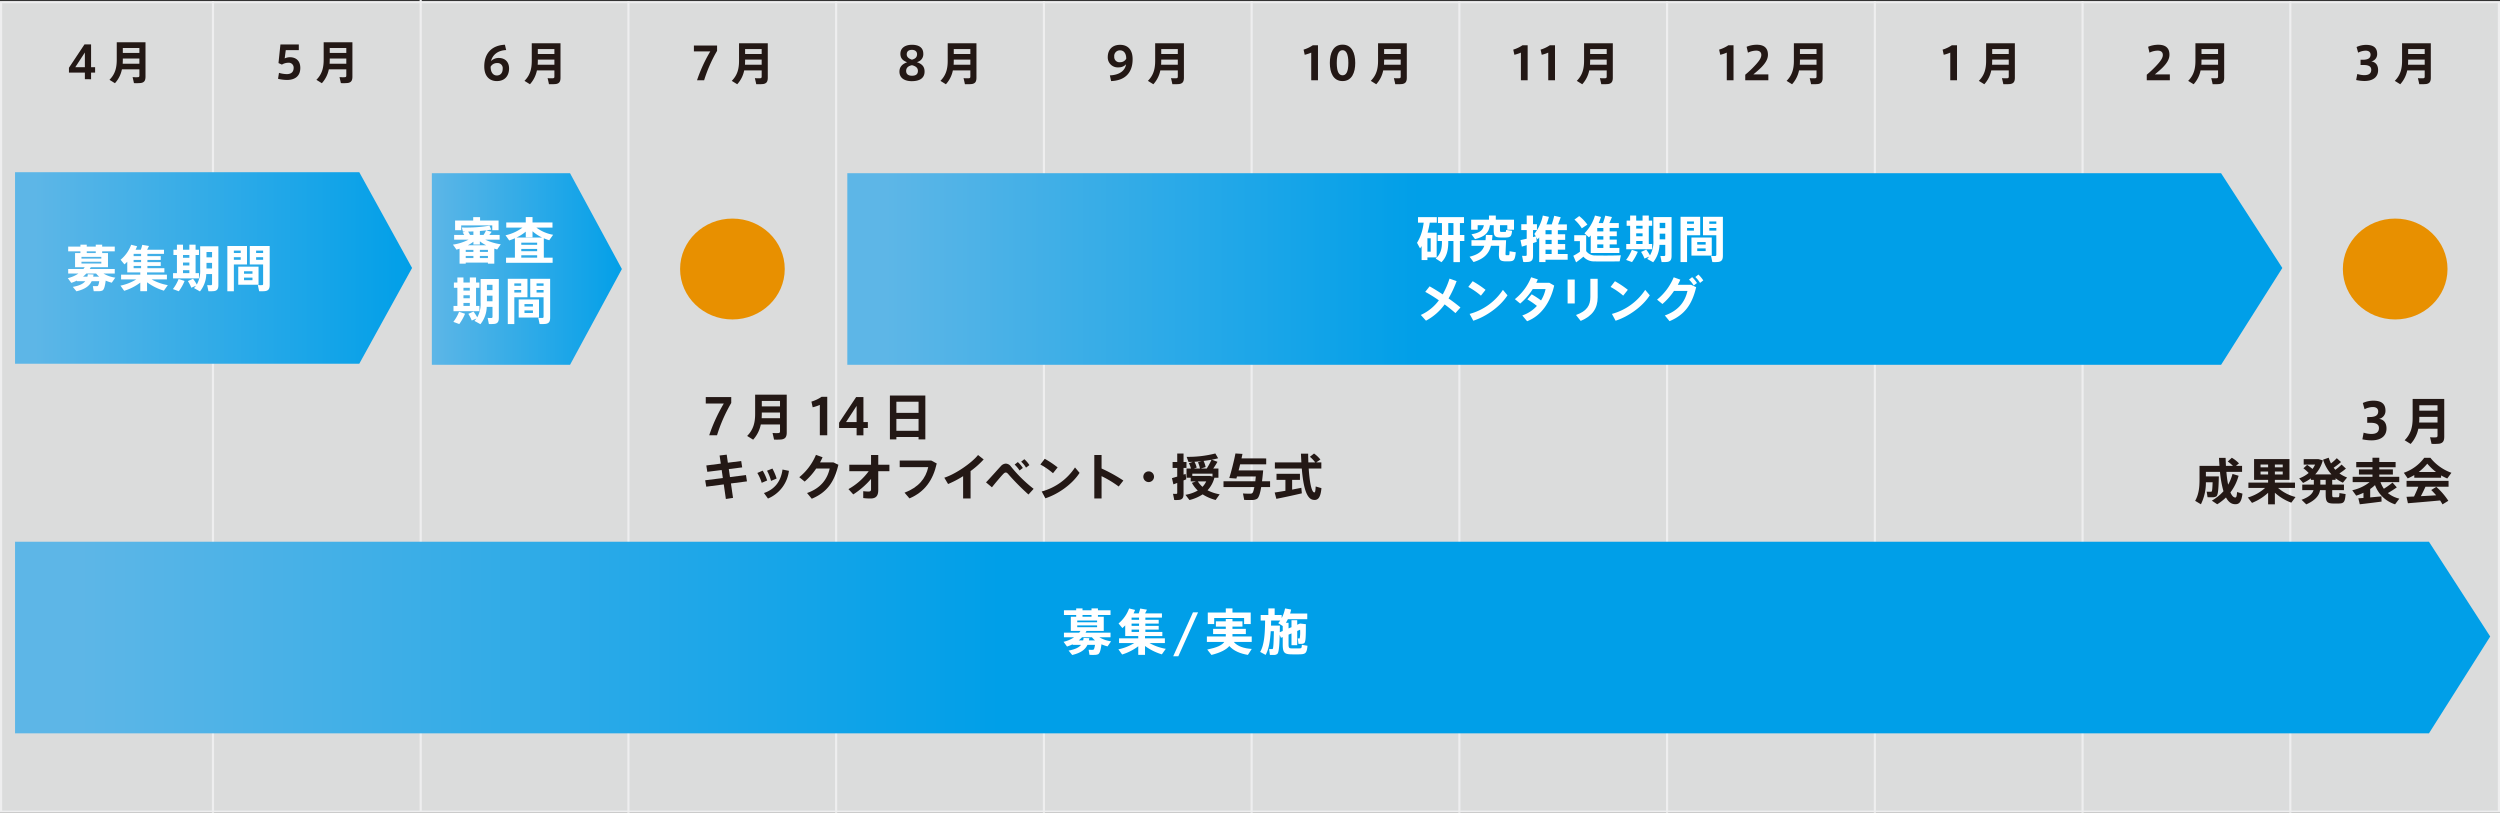 <svg xmlns="http://www.w3.org/2000/svg" xmlns:xlink="http://www.w3.org/1999/xlink" width="1146.067" height="372.589" viewBox="0 0 1146.067 372.589"><rect x="0" y="0" width="1146.067" height="372.589" fill="#333333" stroke="none"/><defs><style>.a,.c{fill:none;}.b{fill:#dbdcdc;}.c{stroke:#eeeeef;stroke-width:0.981px;}.d{fill:#231815;}.e{clip-path:url(#a);}.f{fill:url(#b);}.g{clip-path:url(#c);}.h{fill:url(#d);}.i{clip-path:url(#e);}.j{fill:url(#f);}.k{clip-path:url(#g);}.l{fill:url(#h);}.m{fill:#fff;}.n{fill:#e89000;}</style><clipPath id="a"><polygon class="a" points="6.892 78.938 6.892 166.758 164.696 166.758 188.9 122.845 164.696 78.938 6.892 78.938"/></clipPath><linearGradient id="b" x1="1747.667" y1="-2174.402" x2="1750.926" y2="-2174.402" gradientTransform="matrix(59.141, 0, 0, -59.141, -103361.826, -128473.59)" gradientUnits="userSpaceOnUse"><stop offset="0" stop-color="#5db6e7"/><stop offset="0.099" stop-color="#5db6e7"/><stop offset="1" stop-color="#009fe8"/></linearGradient><clipPath id="c"><polygon class="a" points="388.429 79.414 388.429 167.234 1018.211 167.234 1046.284 122.845 1018.211 79.414 388.429 79.414"/></clipPath><linearGradient id="d" x1="1759.59" y1="-2163.174" x2="1762.85" y2="-2163.174" gradientTransform="matrix(83.206, 0, 0, -83.206, -146029.069, -179864.717)" xlink:href="#b"/><clipPath id="e"><polygon class="a" points="6.892 248.357 6.892 336.177 1113.504 336.177 1141.577 291.788 1113.504 248.357 6.892 248.357"/></clipPath><linearGradient id="f" x1="1754.919" y1="-2165.204" x2="1760.541" y2="-2165.204" gradientTransform="matrix(83.206, 0, 0, -83.206, -146029.069, -179864.717)" xlink:href="#b"/><clipPath id="g"><polygon class="a" points="197.967 79.414 197.967 167.234 261.325 167.234 285.092 123.324 261.325 79.414 197.967 79.414"/></clipPath><linearGradient id="h" x1="1723.794" y1="-2210.629" x2="1727.054" y2="-2210.629" gradientTransform="matrix(30.602, 0, 0, -30.602, -52563.879, -67526.8)" xlink:href="#b"/></defs><title>アセット 9</title><rect class="b" x="0.491" y="0.965" width="1145.085" height="371.131"/><rect class="c" x="0.491" y="0.965" width="1145.085" height="371.131"/><line class="c" x1="97.626" y1="0.477" x2="97.626" y2="372.589"/><line class="c" x1="192.857" x2="192.857" y2="372.112"/><line class="c" x1="288.089" y1="0.477" x2="288.089" y2="372.589"/><line class="c" x1="383.32" y1="0.477" x2="383.32" y2="372.589"/><line class="c" x1="478.551" y1="0.477" x2="478.551" y2="372.589"/><line class="c" x1="573.783" y1="0.477" x2="573.783" y2="372.589"/><line class="c" x1="669.014" y1="0.477" x2="669.014" y2="372.589"/><line class="c" x1="764.245" y1="0.477" x2="764.245" y2="372.589"/><line class="c" x1="859.477" y1="0.477" x2="859.477" y2="372.589"/><line class="c" x1="954.708" y1="0.477" x2="954.708" y2="372.589"/><line class="c" x1="1049.939" y1="0.477" x2="1049.939" y2="372.589"/><path class="d" d="M132.895,26.236c2.677,0,4.773,1.516,4.773,4.898,0,3.963-2.656,5.52-6.184,5.52a19.145,19.145,0,0,1-4.026-.519l.436-2.739a13.145,13.145,0,0,0,3.569.581c1.536,0,3.154-.603,3.154-2.885a2.237,2.237,0,0,0-2.531-2.324,5.533,5.533,0,0,0-2.843.851l-1.577-.705.892-8.529h8.426v2.594h-5.977l-.498,3.798A5.669,5.669,0,0,1,132.895,26.236Z"/><path class="d" d="M150.745,31.798a13.399,13.399,0,0,1-3.196,6.35l-2.511-1.557c2.698-2.677,3.341-5.748,3.341-9.214V19.368h13.177V35.139c0,1.722-.519,2.656-2.116,2.905a21.999,21.999,0,0,1-3.175.062c-.208-.976-.415-1.868-.623-2.761a17.438,17.438,0,0,0,2.49.042c.457-.042.623-.27.623-.727V31.798Zm8.01-2.595V26.838h-7.595v.539c0,.603-.021,1.225-.062,1.826Zm0-4.938V22.003h-7.595v2.262Z"/><path class="d" d="M41.753,30.802h1.847V33.271H41.753v3.051H38.911V33.271H31.606V31.072l7.118-10.708H41.753Zm-2.843,0V24.057l-4.399,6.745Z"/><path class="d" d="M55.889,31.798a13.399,13.399,0,0,1-3.196,6.35l-2.511-1.557c2.698-2.677,3.341-5.748,3.341-9.214V19.368H66.701V35.139c0,1.722-.519,2.656-2.116,2.905a21.999,21.999,0,0,1-3.175.062c-.208-.976-.415-1.868-.623-2.761a17.438,17.438,0,0,0,2.49.042c.457-.042.623-.27.623-.727V31.798Zm8.01-2.595V26.838H56.304v.539c0,.603-.021,1.225-.062,1.826Zm0-4.938V22.003H56.304v2.262Z"/><path class="d" d="M228.539,26.568c3.383,0,4.835,2.199,4.835,4.835,0,2.822-1.494,5.769-5.645,5.769-3.092,0-5.728-1.992-5.728-6.702,0-6.143,3.549-9.691,9.463-9.961l.581,2.448c-3.922.146-6.246,2.262-6.952,5.043a4.981,4.981,0,0,1,3.424-1.432Zm-.768,8.031c1.722,0,2.677-1.267,2.677-3.072a2.332,2.332,0,0,0-2.573-2.614,3.259,3.259,0,0,0-2.947,1.66C224.886,32.939,225.924,34.599,227.771,34.599Z"/><path class="d" d="M246.14,32.275a13.394,13.394,0,0,1-3.196,6.35l-2.511-1.557c2.697-2.677,3.341-5.748,3.341-9.214V19.844h13.178V35.616c0,1.722-.519,2.656-2.117,2.905a21.992,21.992,0,0,1-3.175.062c-.208-.976-.415-1.868-.623-2.761a17.437,17.437,0,0,0,2.49.042c.457-.042.623-.27.623-.727V32.275Zm8.01-2.595V27.315h-7.595V27.854c0,.603-.021,1.225-.062,1.826Zm0-4.938V22.48h-7.595v2.262Z"/><path class="d" d="M318.101,23.558V20.861h10.625V23.31A63.98,63.98,0,0,0,322.791,36.798h-3.258a68.217,68.217,0,0,1,6.081-13.24Z"/><path class="d" d="M341.16,32.275a13.398,13.398,0,0,1-3.196,6.35l-2.511-1.557c2.698-2.677,3.341-5.748,3.341-9.214V19.844h13.177V35.616c0,1.722-.519,2.656-2.116,2.905a21.999,21.999,0,0,1-3.175.062c-.208-.976-.415-1.868-.623-2.761a17.438,17.438,0,0,0,2.49.042c.457-.042.623-.27.623-.727V32.275Zm8.01-2.595V27.315h-7.595V27.854c0,.603-.021,1.225-.062,1.826Zm0-4.938V22.48h-7.595v2.262Z"/><path class="d" d="M423.267,24.659a3.673,3.673,0,0,1-2.988,3.818c2.137.768,3.569,1.826,3.569,4.337,0,3.569-3.113,4.399-5.894,4.399-2.283,0-5.624-.788-5.624-4.399,0-2.241,1.411-3.507,3.527-4.275-1.909-.726-3.092-1.722-3.092-3.9,0-2.822,2.449-4.109,5.271-4.109,2.843,0,5.229,1.017,5.229,4.109ZM420.797,32.482c0-1.411-1.038-2.179-2.739-2.594-1.785.373-2.656,1.266-2.656,2.635,0,1.682,1.307,2.2,2.656,2.2,1.349,0,2.739-.395,2.739-2.221Zm-.395-7.678c0-1.142-.872-1.951-2.366-1.951-1.411,0-2.366.644-2.366,2.096,0,1.225,1.038,1.992,2.387,2.407,1.349-.353,2.345-.976,2.345-2.531Z"/><path class="d" d="M436.821,32.275a13.399,13.399,0,0,1-3.196,6.35l-2.511-1.557c2.698-2.677,3.341-5.748,3.341-9.214V19.844h13.177V35.616c0,1.722-.519,2.656-2.116,2.905a21.999,21.999,0,0,1-3.175.062c-.208-.976-.415-1.868-.623-2.761a17.438,17.438,0,0,0,2.49.042c.457-.042.623-.27.623-.727V32.275Zm8.01-2.595V27.315h-7.595V27.854c0,.603-.021,1.225-.062,1.826Zm0-4.938V22.48h-7.595v2.262Z"/><path class="d" d="M512.79,30.884a4.567,4.567,0,0,1-4.96-4.794c0-2.532,1.391-5.541,5.686-5.541,3.071,0,5.707,1.806,5.707,6.6,0,6.454-3.735,9.795-9.857,10.022l-.581-2.614c4.337-.187,6.931-2.055,7.429-5.084a4.487,4.487,0,0,1-3.403,1.411Zm.664-7.803a2.58,2.58,0,0,0-2.656,2.885,2.383,2.383,0,0,0,2.677,2.552,3.126,3.126,0,0,0,2.822-1.598c.021-2.075-.851-3.839-2.822-3.839Z"/><path class="d" d="M531.926,32.275a13.394,13.394,0,0,1-3.196,6.35l-2.511-1.557c2.697-2.677,3.341-5.748,3.341-9.214V19.844h13.178V35.616c0,1.722-.519,2.656-2.117,2.905a21.992,21.992,0,0,1-3.175.062c-.208-.976-.415-1.868-.623-2.761a17.437,17.437,0,0,0,2.49.042c.457-.042.623-.27.623-.727V32.275Zm8.01-2.595V27.315h-7.595V27.854c0,.603-.021,1.225-.062,1.826Zm0-4.938V22.48h-7.595v2.262Z"/><path class="d" d="M598.115,25.115l-.519-2.365a15.434,15.434,0,0,0,4.254-2.014h2.345v16.062H601.103V24.119A16.643,16.643,0,0,1,598.115,25.115Z"/><path class="d" d="M621.277,28.871c0,4.4-1.557,8.301-5.811,8.301-4.275,0-5.832-3.9-5.832-8.321,0-4.503,1.556-8.384,5.832-8.384,4.254,0,5.811,3.881,5.811,8.384Zm-8.467,0c0,4.379,1.162,5.645,2.656,5.645,1.473,0,2.656-1.266,2.656-5.665,0-4.482-1.183-5.831-2.656-5.831-1.494,0-2.656,1.349-2.656,5.831Z"/><path class="d" d="M634.104,32.275a13.394,13.394,0,0,1-3.196,6.35l-2.511-1.557c2.697-2.677,3.341-5.748,3.341-9.214V19.844h13.178V35.616c0,1.722-.519,2.656-2.117,2.905a21.992,21.992,0,0,1-3.175.062c-.208-.976-.415-1.868-.623-2.761a17.437,17.437,0,0,0,2.49.042c.457-.042.623-.27.623-.727V32.275Zm8.01-2.595V27.315h-7.595V27.854c0,.603-.021,1.225-.062,1.826Zm0-4.938V22.48h-7.595v2.262Z"/><path class="d" d="M694.236,25.115l-.519-2.365a15.434,15.434,0,0,0,4.254-2.014h2.345v16.062h-3.092V24.119A16.643,16.643,0,0,1,694.236,25.115Z"/><path class="d" d="M706.772,25.115l-.519-2.365a15.434,15.434,0,0,0,4.254-2.014h2.345v16.062h-3.092V24.119A16.643,16.643,0,0,1,706.772,25.115Z"/><path class="d" d="M728.544,32.275a13.399,13.399,0,0,1-3.196,6.35l-2.511-1.557c2.698-2.677,3.341-5.748,3.341-9.214V19.844h13.177V35.616c0,1.722-.519,2.656-2.116,2.905a21.998,21.998,0,0,1-3.175.062c-.208-.976-.415-1.868-.623-2.761a17.438,17.438,0,0,0,2.49.042c.457-.042.623-.27.623-.727V32.275Zm8.01-2.595V27.315h-7.595V27.854c0,.603-.021,1.225-.062,1.826Zm0-4.938V22.48h-7.595v2.262Z"/><path class="d" d="M788.613,25.115l-.519-2.365a15.434,15.434,0,0,0,4.254-2.014h2.345v16.062h-3.092V24.119A16.643,16.643,0,0,1,788.613,25.115Z"/><path class="d" d="M807.437,25.198c0-1.39-.955-1.992-2.324-1.992a8.839,8.839,0,0,0-3.797.935l-.623-2.698a12.322,12.322,0,0,1,4.628-.934c2.573,0,5.146.851,5.146,4.565,0,2.116-1.204,3.942-3.134,5.894-1.224,1.224-2.511,2.262-3.569,3.154h6.89v2.677h-10.583V34.246a45.599,45.599,0,0,0,4.15-3.881c1.909-2.033,3.216-3.652,3.216-5.146Z"/><path class="d" d="M824.727,32.275a13.399,13.399,0,0,1-3.196,6.35L819.02,37.068c2.698-2.677,3.341-5.748,3.341-9.214V19.844h13.177V35.616c0,1.722-.519,2.656-2.116,2.905a21.999,21.999,0,0,1-3.175.062c-.208-.976-.415-1.868-.623-2.761a17.438,17.438,0,0,0,2.49.042c.457-.042.623-.27.623-.727V32.275Zm8.01-2.595V27.315h-7.595V27.854c0,.603-.021,1.225-.062,1.826Zm0-4.938V22.48h-7.595v2.262Z"/><path class="d" d="M891.062,25.115l-.519-2.365a15.434,15.434,0,0,0,4.254-2.014h2.345v16.062h-3.092V24.119A16.643,16.643,0,0,1,891.062,25.115Z"/><path class="d" d="M912.855,32.275a13.399,13.399,0,0,1-3.196,6.35l-2.511-1.557c2.698-2.677,3.341-5.748,3.341-9.214V19.844h13.177V35.616c0,1.722-.519,2.656-2.116,2.905a21.999,21.999,0,0,1-3.175.062c-.208-.976-.415-1.868-.623-2.761a17.438,17.438,0,0,0,2.49.042c.457-.042.623-.27.623-.727V32.275Zm8.01-2.595V27.315H913.27V27.854c0,.603-.021,1.225-.062,1.826Zm0-4.938V22.48H913.27v2.262Z"/><path class="d" d="M991.499,25.198c0-1.39-.955-1.992-2.324-1.992a8.839,8.839,0,0,0-3.797.935l-.623-2.698a12.322,12.322,0,0,1,4.628-.934c2.573,0,5.146.851,5.146,4.565,0,2.116-1.204,3.942-3.134,5.894-1.224,1.224-2.511,2.262-3.569,3.154h6.89v2.677h-10.583V34.246a45.598,45.598,0,0,0,4.15-3.881c1.909-2.033,3.216-3.652,3.216-5.146Z"/><path class="d" d="M1008.81,32.275a13.394,13.394,0,0,1-3.196,6.35l-2.511-1.557c2.697-2.677,3.341-5.748,3.341-9.214V19.844h13.178V35.616c0,1.722-.519,2.656-2.117,2.905a21.992,21.992,0,0,1-3.175.062c-.208-.976-.415-1.868-.623-2.761a17.437,17.437,0,0,0,2.49.042c.457-.042.623-.27.623-.727V32.275Zm8.01-2.595V27.315h-7.595V27.854c0,.603-.021,1.225-.062,1.826Zm0-4.938V22.48h-7.595v2.262Z"/><path class="d" d="M1090.191,32.191c0,2.802-1.909,4.939-6.35,4.939a19.893,19.893,0,0,1-3.714-.436l.519-2.781a11.516,11.516,0,0,0,3.134.54c1.784,0,3.258-.498,3.258-2.49,0-1.411-1.1-2.158-3.3-2.158h-1.598V27.398h.976c2.594,0,3.61-.83,3.61-2.346,0-1.224-.913-1.826-2.22-1.826a7.781,7.781,0,0,0-3.465.914l-.727-2.595a10.544,10.544,0,0,1,4.337-.976c3.092,0,5.105,1.08,5.105,4.15a3.383,3.383,0,0,1-2.677,3.445C1088.987,28.415,1090.191,29.763,1090.191,32.191Z"/><path class="d" d="M1103.538,32.275a13.398,13.398,0,0,1-3.196,6.35l-2.511-1.557c2.698-2.677,3.341-5.748,3.341-9.214V19.844h13.177V35.616c0,1.722-.519,2.656-2.116,2.905a21.999,21.999,0,0,1-3.175.062c-.208-.976-.415-1.868-.623-2.761a17.438,17.438,0,0,0,2.49.042c.457-.042.623-.27.623-.727V32.275Zm8.01-2.595V27.315h-7.595V27.854c0,.603-.021,1.225-.062,1.826Zm0-4.938V22.48h-7.595v2.262Z"/><g class="e"><rect class="f" x="6.892" y="78.938" width="182.008" height="87.819"/></g><g class="g"><rect class="h" x="388.429" y="79.414" width="657.854" height="87.819"/></g><g class="i"><rect class="j" x="6.892" y="248.357" width="1134.685" height="87.819"/></g><g class="k"><rect class="l" x="197.967" y="79.414" width="87.125" height="87.819"/></g><path class="m" d="M46.86,133.228a4.765,4.765,0,0,1-1.711.273c-.479.023-1.574,0-2.19-.022l-.388-2.327c.524.023,1.391.046,1.802.023a.994.994,0,0,0,.388-.068c.274-.114.525-.776.73-2.19H42.024c-1.049,2.19-3.034,3.673-6.98,4.631l-1.665-2.03c3.011-.548,4.722-1.392,5.703-2.601H35.249v-.297a16.872,16.872,0,0,1-2.578,1.05l-1.597-2.167a14.498,14.498,0,0,0,4.859-2.099H31.257v-2.099h6.98a6.629,6.629,0,0,0,.593-.799H34.405v-6.501h2.464v-.799H31.257v-2.167h5.612v-.867h2.897v.867h4.129v-.867h2.943v.867h5.771v2.167H46.837v.799h2.669v6.501H41.613c-.16.273-.296.548-.456.799H52.609v2.099H47.453a14.096,14.096,0,0,0,5.407,1.87l-1.62,2.327a19.068,19.068,0,0,1-2.783-.958C48.092,131.495,47.636,132.863,46.86,133.228Zm-9.513-14.69h9.102v-.799h-9.102Zm0,2.258h9.102v-.821h-9.102Zm2.714,6.045a8.804,8.804,0,0,0,.206-1.117l2.624.114c-.046.342-.114.684-.183,1.003h2.783a9.318,9.318,0,0,1-1.415-1.437H39.561a14.955,14.955,0,0,1-1.506,1.437Zm3.833-10.835v-.799H39.766v.799Z"/><path class="m" d="M76.93,130.718l-1.802,2.532a25.408,25.408,0,0,1-7.71-3.832v4.083H64.314v-3.946a24.093,24.093,0,0,1-7.391,3.764l-1.711-2.372a22.492,22.492,0,0,0,7.277-2.874H55.509v-2.167h8.805v-1.027H58.338v-4.904a16.683,16.683,0,0,1-1.3,1.232l-1.756-2.122a16.054,16.054,0,0,0,4.836-6.889l2.737.684c-.205.525-.433,1.072-.684,1.598H64.543a16.864,16.864,0,0,0,.662-2.236l3.102.525c-.251.524-.547,1.117-.867,1.711h7.733v1.916H67.577v1.026h6.114v1.733H67.577v1.026h6.114v1.734H67.577v1.049h7.779v1.916H67.417v1.027H76.519v2.167H69.47A23.547,23.547,0,0,0,76.93,130.718Zm-12.25-13.299v-1.026H61.258v1.026Zm0,2.76v-1.026H61.258v1.026Zm0,2.783v-1.049H61.258v1.049Z"/><path class="m" d="M84.621,128.802a22.547,22.547,0,0,1-2.646,4.723L79.26,132.521a18.642,18.642,0,0,0,2.624-4.631Zm-3.513-3.581v-8.326H79.511v-2.396H81.108V112.172h2.783v2.327H86.811V112.172h2.852v2.327h1.551v2.396H89.663v8.326h1.551v2.418H79.329v-2.418ZM86.811,118.172v-1.277H83.891v1.277Zm0,3.513v-1.346H83.891v1.346Zm0,3.536v-1.369H83.891v1.369Zm1.688,2.577A18.96,18.96,0,0,1,90.21,130.445a12.612,12.612,0,0,0,1.551-6.957v-10.608h8.349v17.794c0,1.643-.434,2.509-1.894,2.76a16.192,16.192,0,0,1-2.669.068l-.57-2.806a16.729,16.729,0,0,0,1.757.046.494.494,0,0,0,.479-.57v-4.54H94.567a13.199,13.199,0,0,1-2.897,7.962L88.933,132.065a10.024,10.024,0,0,0,.913-1.072l-2.145.912a17.753,17.753,0,0,0-1.574-3.057Zm8.714-9.831v-2.441H94.658v2.441Zm0,5.109v-2.578H94.658v2.578Z"/><path class="m" d="M107.208,112.766h6.022V121.229h-6.022v12.296H104.22V112.766h2.988Zm3.148,3.216v-1.095h-3.148V115.982Zm-3.148,1.916v1.187h3.148V117.898Zm11.315,4.357v8.281H109.216v-8.281Zm-6.661,3.239h3.878V124.354h-3.878Zm0,2.966h3.878v-1.209h-3.878Zm10.494-15.694h1.277v17.815c0,1.688-.457,2.601-1.962,2.852a16.282,16.282,0,0,1-2.875.068l-.593-2.828a14.092,14.092,0,0,0,1.893.045c.411-.022.525-.228.525-.615v-8.874h-6.114v-8.463h7.848Zm-1.734,3.216v-1.095h-3.216V115.982Zm-3.216,1.916v1.187h3.216V117.898Z"/><path class="m" d="M658.609,106.649v11.337h-4.243v1.232h-2.669v-6.41c-.228.365-.456.73-.707,1.072l-1.392-2.578a19.392,19.392,0,0,0,2.099-4.653,26.074,26.074,0,0,0,.959-4.562h-2.601V99.532h8.623v2.555H655.438a33.105,33.105,0,0,1-1.003,4.562Zm-2.737,8.714v-6.137h-1.506v6.137Zm5.155-7.619v-5.497h-1.825V99.532H671.133v2.715h-1.871v5.497h2.03V110.481h-2.03v9.673h-2.966V110.481H663.924v.388c0,3.627-.616,6.844-3.125,9.33l-2.646-1.665c2.35-2.121,2.874-4.562,2.874-7.665V110.481h-1.962v-2.737Zm5.27,0v-5.497H663.924v5.497Z"/><path class="m" d="M689.34,110.117h1.095l-.251,5.634c-.045,1.096,0,1.232.388,1.232a6.817,6.817,0,0,0,.958,0c.388,0,.434-.114.502-1.803l2.852.456c-.411,3.81-.958,4.106-3.239,4.175h-1.505c-2.646-.091-3.125-.798-2.989-4.061l.137-3.079H683.5c-.958,3.604-3.125,5.954-7.984,7.459L673.691,117.69c4.061-1.004,5.908-2.578,6.752-5.019h-5.885v-2.555h6.433c.091-.753.137-1.552.183-2.419l3.011.046c-.045.844-.114,1.62-.206,2.373h5.361Zm-1.711-4.813c0,.89.091,1.026.616,1.026h1.643c.456,0,.524-.092.547-.936l2.737.411c-.251,2.646-.753,3.033-3.08,3.079-.639.022-1.574.022-2.144,0-2.692-.068-3.194-.661-3.194-3.581v-2.076H683.021c-.524,3.376-2.19,5.247-6.843,6.388l-1.62-2.213c3.992-.685,5.27-1.939,5.68-4.175h-2.829v2.076h-2.988v-4.608h8.167V98.801h3.125v1.894H694.062v4.608h-3.08v-2.076h-3.354Z"/><path class="m" d="M702.78,111.439v5.84c0,1.643-.457,2.51-1.894,2.761a15.251,15.251,0,0,1-2.578.068l-.547-2.852a10.898,10.898,0,0,0,1.665.046c.365-.023.457-.206.457-.525v-4.402c-.821.251-1.62.502-2.236.685l-.616-2.988c.73-.16,1.756-.388,2.852-.639v-3.97h-2.487V102.771h2.487V98.801h2.897V102.771h1.802v2.691h-1.802v3.239c.456-.114.867-.228,1.277-.342l-.685-1.118a20.032,20.032,0,0,0,3.901-8.44l2.783.616a24.584,24.584,0,0,1-1.118,3.468h2.418a38.625,38.625,0,0,0,1.141-3.97l2.988.685c-.342.98-.775,2.121-1.254,3.285h4.061v2.623h-4.129v1.894h3.354v2.555h-3.354V111.896h3.354v2.555h-3.354v1.984h4.494v2.646H708.506v1.049h-2.897V108.816c-.228.297-.479.616-.73.912l-.593-.98.183,2.121C703.966,111.051,703.396,111.234,702.78,111.439Zm5.726-4.037H711.312v-1.894h-2.806Zm0,4.494H711.312v-1.939h-2.806Zm2.806,4.539v-1.984h-2.806v1.984Z"/><path class="m" d="M731.413,117.12c2.532.068,8.646.068,11.634-.092l-.547,2.783c-2.852.068-8.76.092-11.565.023a6.446,6.446,0,0,1-5.064-2.168,42.293,42.293,0,0,1-3.354,2.601c-.411-.98-.821-1.984-1.277-3.011a23.016,23.016,0,0,0,3.034-1.848v-4.859h-2.601v-2.714h5.475v7.276A5.073,5.073,0,0,0,731.413,117.12Zm-7.459-18.067a19.055,19.055,0,0,1,3.741,3.924l-2.555,1.688a17.266,17.266,0,0,0-3.376-3.992Zm18.409,14.6V115.979H729.245v-8.053c-.273.297-.547.616-.821.89l-2.076-1.848a19.425,19.425,0,0,0,4.836-8.167l2.76.662a24.445,24.445,0,0,1-1.072,2.806h1.984c.434-1.209.821-2.486,1.049-3.422l3.057.639c-.319.821-.73,1.802-1.209,2.783h4.357v2.235h-4.198v1.574h3.262v2.189h-3.262v1.574h3.262v2.19h-3.262v1.619Zm-7.346-7.573v-1.574h-2.806v1.574Zm0,3.764v-1.574h-2.806v1.574Zm0,3.81v-1.619h-2.806v1.619Z"/><path class="m" d="M750.806,115.431a22.547,22.547,0,0,1-2.646,4.723l-2.715-1.004a18.642,18.642,0,0,0,2.624-4.631Zm-3.513-3.581V103.524h-1.597v-2.396H747.293V98.801h2.783v2.327h2.92V98.801h2.852v2.327h1.551v2.396h-1.551v8.326h1.551v2.418H745.514v-2.418Zm5.703-7.049V103.524h-2.92v1.277Zm0,3.513v-1.346h-2.92v1.346Zm0,3.536V110.481h-2.92v1.369Zm1.688,2.577a18.961,18.961,0,0,1,1.711,2.646,12.612,12.612,0,0,0,1.551-6.957V99.508h8.349v17.794c0,1.643-.434,2.509-1.894,2.76a16.192,16.192,0,0,1-2.669.068l-.57-2.806a16.729,16.729,0,0,0,1.757.046.494.494,0,0,0,.479-.57v-4.54h-2.646a13.199,13.199,0,0,1-2.897,7.962l-2.737-1.528a10.026,10.026,0,0,0,.913-1.072l-2.145.912a17.752,17.752,0,0,0-1.574-3.057Zm8.714-9.831v-2.441h-2.555v2.441Zm0,5.109v-2.578h-2.555v2.578Z"/><path class="m" d="M773.394,99.395H779.416V107.858h-6.022v12.296h-2.988V99.395h2.988Zm3.148,3.216v-1.095h-3.148v1.095Zm-3.148,1.916v1.187H776.542v-1.187Zm11.315,4.357v8.281h-9.307v-8.281Zm-6.661,3.239h3.878V110.983h-3.878Zm0,2.966h3.878v-1.209h-3.878ZM788.541,99.395h1.277v17.815c0,1.688-.457,2.601-1.962,2.852a16.282,16.282,0,0,1-2.875.068l-.593-2.828a14.094,14.094,0,0,0,1.893.045c.411-.022.525-.228.525-.615v-8.874h-6.114V99.395H788.541Zm-1.734,3.216v-1.095h-3.216v1.095Zm-3.216,1.916v1.187h3.216v-1.187Z"/><path class="m" d="M661.392,134.963a39.709,39.709,0,0,0,3.103-7.231l3.262,1.141a53.059,53.059,0,0,1-3.695,7.938c2.053,1.438,3.969,2.897,5.452,4.151l-2.304,2.578c-1.232-1.118-2.988-2.532-4.95-3.992a24.838,24.838,0,0,1-8.554,7.46l-2.373-2.624a21.031,21.031,0,0,0,8.281-6.706,64.763,64.763,0,0,0-6.25-3.878l2.007-2.532C657.149,132.249,659.248,133.549,661.392,134.963Z"/><path class="m" d="M681.014,132.865l-2.122,2.669a32.607,32.607,0,0,0-5.794-3.992l2.008-2.623A45.013,45.013,0,0,1,681.014,132.865Zm7.961.022,2.099,2.486c-3.217,5.042-9.604,9.695-15.672,11.657l-1.688-3.125A26.612,26.612,0,0,0,688.975,132.887Z"/><path class="m" d="M702.164,134.918a44.592,44.592,0,0,1,4.289,2.806,16.114,16.114,0,0,0,2.076-5.201h-5.885a28.573,28.573,0,0,1-5.749,6.639l-2.441-2.03a24.392,24.392,0,0,0,7.459-10.037l3.057.98a15.716,15.716,0,0,1-.707,1.574h6l2.213,1.255c-1.688,7.551-5.863,13.847-12.41,16.356l-2.213-2.646a15.851,15.851,0,0,0,6.707-4.38,37.333,37.333,0,0,0-4.38-2.988Z"/><path class="m" d="M721.899,128.142v10.973h-3.262V128.142Zm10.517-.342v8.463c0,5.088-2.396,8.601-7.779,10.858l-2.167-2.714c5.042-1.779,6.593-4.494,6.593-8.235v-8.372Z"/><path class="m" d="M746.243,132.865l-2.122,2.669a32.589,32.589,0,0,0-5.794-3.992l2.008-2.623A45.013,45.013,0,0,1,746.243,132.865Zm7.961.022,2.099,2.486c-3.217,5.042-9.604,9.695-15.672,11.657l-1.688-3.125A26.612,26.612,0,0,0,754.204,132.887Z"/><path class="m" d="M775.24,130.561l2.327,1.095c-1.871,7.984-5.338,12.706-12.204,15.58l-2.167-2.623c6.524-2.281,9.353-6.615,10.379-11.224h-6.182a29.781,29.781,0,0,1-5.292,5.977l-2.464-2.007a26.07,26.07,0,0,0,7.642-10.243l3.034,1.096c-.319.752-.73,1.551-1.164,2.35Zm.479-3.514a14.787,14.787,0,0,1,2.213,2.692l-1.483,1.141a12.475,12.475,0,0,0-2.167-2.692Zm2.875-1.186a14.152,14.152,0,0,1,2.235,2.691l-1.483,1.141a13.171,13.171,0,0,0-2.167-2.691Z"/><path class="m" d="M503.347,299.95a4.765,4.765,0,0,1-1.711.273c-.479.023-1.574,0-2.19-.022l-.388-2.327c.524.023,1.391.046,1.802.023a.994.994,0,0,0,.388-.068c.274-.114.525-.776.73-2.19h-3.468c-1.049,2.19-3.034,3.673-6.98,4.631l-1.665-2.03c3.011-.548,4.722-1.392,5.703-2.601h-3.833v-.297a16.872,16.872,0,0,1-2.578,1.05l-1.597-2.167a14.497,14.497,0,0,0,4.859-2.099h-4.676v-2.099h6.98a6.63,6.63,0,0,0,.593-.799H490.891v-6.501H493.355v-.799h-5.612v-2.167H493.355v-.867h2.897v.867h4.129v-.867h2.943v.867h5.771v2.167h-5.771v.799h2.669v6.501H498.1c-.16.273-.296.548-.456.799H509.095v2.099h-5.156a14.096,14.096,0,0,0,5.407,1.87l-1.62,2.327a19.066,19.066,0,0,1-2.783-.958C504.578,298.216,504.122,299.585,503.347,299.95Zm-9.513-14.69h9.102v-.799h-9.102Zm0,2.258h9.102v-.821h-9.102Zm2.714,6.045a8.804,8.804,0,0,0,.206-1.117l2.624.114c-.046.342-.114.684-.183,1.003h2.783a9.319,9.319,0,0,1-1.415-1.437h-4.517a14.956,14.956,0,0,1-1.506,1.437Zm3.833-10.835v-.799h-4.129v.799Z"/><path class="m" d="M534.42,297.44l-1.802,2.532a25.408,25.408,0,0,1-7.71-3.832v4.083h-3.103v-3.946a24.093,24.093,0,0,1-7.391,3.764l-1.711-2.372a22.492,22.492,0,0,0,7.277-2.874H513v-2.167h8.805v-1.027h-5.977v-4.904a16.682,16.682,0,0,1-1.3,1.232l-1.756-2.122a16.054,16.054,0,0,0,4.836-6.889l2.737.684c-.205.525-.433,1.072-.684,1.598h2.373a16.863,16.863,0,0,0,.662-2.236l3.102.525c-.251.524-.547,1.117-.867,1.711h7.733v1.916h-7.597v1.026h6.114v1.733h-6.114v1.026h6.114v1.734h-6.114v1.049h7.779v1.916h-7.938v1.027h9.102v2.167h-7.049A23.547,23.547,0,0,0,534.42,297.44Zm-12.25-13.299v-1.026H518.748v1.026Zm0,2.76v-1.026H518.748v1.026Zm0,2.783v-1.049H518.748v1.049Z"/><path class="m" d="M540.172,300.862h-2.35l9.057-20.143H549.229Z"/><path class="m" d="M573.845,297.486l-1.779,2.737c-3.49-.593-6.456-1.779-8.509-4.061-1.369,1.62-3.878,2.988-8.189,4.084l-1.939-2.464c4.585-.936,6.844-2.054,7.824-3.514h-7.984v-2.486H561.937V290.688h-5.817v-2.396h5.817v-1.049h-4.54v-2.418H561.937v-1.05h3.057v1.05h4.585v2.418h-4.585v1.049h6.137V290.688h-6.137v1.095h8.829v2.486H565.587C567.321,296.323,570.332,297.281,573.845,297.486ZM561.937,280.788v-1.894h3.057v1.894h8.372v5.292H570.332V283.297h-13.71v2.782h-2.943v-5.292Z"/><path class="m" d="M585.551,299.767a2.392,2.392,0,0,1-1.528.479c-.411.022-1.369,0-1.871-.023l-.365-2.691a13.129,13.129,0,0,0,1.323.022.51.51,0,0,0,.342-.091c.297-.319.434-2.966.525-8.099h-1.438c-.273,4.334-.867,8.304-2.35,10.858l-2.509-1.368c1.917-3.148,2.236-8.715,2.281-14.395h-2.03v-2.532h3.513v-3.034h2.897v3.034h3.217v1.414a15.692,15.692,0,0,0,1.551-4.425l2.783.502q-.205.958-.479,1.848h7.87v2.577h-8.874c-.273.57-.593,1.118-.912,1.665h1.209v2.578l1.346-.57v-3.217h2.624V286.399l1.3-.57,2.669.32c0,5.52-.046,8.144-.753,8.668a2.209,2.209,0,0,1-1.3.342c-.273,0-1.003.023-1.346,0l-.319-2.509c.228.022.547.022.684.022a.499.499,0,0,0,.229-.045,17.933,17.933,0,0,0,.16-3.947l-1.323.57v6.524h-2.624v-5.406l-1.346.57v4.448c0,1.597.273,1.825,1.346,1.848.981.023,2.509.023,3.536,0,1.049-.022,1.141-.114,1.209-1.643l2.601.457c-.365,3.398-.867,3.854-3.604,3.923-1.209.046-2.852.023-3.992,0-3.011-.091-3.764-.821-3.764-4.585v-3.33l-.821.342-.57-1.346C586.509,296.209,586.258,299.174,585.551,299.767Zm-.228-12.979h1.415c-.023,1.071-.023,2.075-.046,3.033l1.346-.57v-2.258l-2.053-1.323c.319-.388.639-.799.913-1.209h-4.175c-.022.775-.022,1.551-.068,2.327h2.669Z"/><path class="d" d="M323.541,184.999v-2.966h11.68v2.691a70.38,70.38,0,0,0-6.524,14.828h-3.581a74.934,74.934,0,0,1,6.684-14.554Z"/><path class="d" d="M348.774,194.58a14.725,14.725,0,0,1-3.513,6.98l-2.76-1.711c2.965-2.943,3.672-6.319,3.672-10.129v-8.806h14.486v17.338c0,1.893-.57,2.92-2.327,3.193a24.002,24.002,0,0,1-3.49.068c-.228-1.072-.456-2.053-.684-3.034a18.96,18.96,0,0,0,2.737.046c.502-.046.685-.297.685-.799v-3.147Zm8.806-2.852v-2.601h-8.349v.593c0,.662-.023,1.346-.069,2.008Zm0-5.43v-2.486h-8.349v2.486Z"/><path class="d" d="M372.548,186.71l-.57-2.601a16.976,16.976,0,0,0,4.676-2.213h2.578v17.656h-3.399V185.614A18.344,18.344,0,0,1,372.548,186.71Z"/><path class="d" d="M395.818,193.484h2.03v2.715h-2.03v3.354h-3.125v-3.354h-8.03v-2.418l7.825-11.771h3.331Zm-3.125,0v-7.413l-4.836,7.413Z"/><path class="d" d="M410.922,200.328v1.118H407.957V181.326h16.242v20.12h-3.103v-1.118Zm10.174-16.15H410.922v5.087h10.174Zm0,13.299V192.047H410.922v5.429Z"/><path class="d" d="M331.366,219.149l-.525-3.673-6.593.821-.456-2.92,6.638-.844-.547-3.719,3.262-.388.524,3.695,6.114-.775.456,2.92-6.136.775.547,3.673,7.323-.936.456,2.897-7.345.958.958,6.615-3.285.502-.958-6.684-8.03,1.049-.502-2.942Z"/><path class="d" d="M349.641,215.75a23.691,23.691,0,0,1,2.053,4.517l-2.509,1.072a19.3,19.3,0,0,0-2.007-4.517Zm12.022.092a15.845,15.845,0,0,1-9.604,12.706l-1.848-2.532c5.064-1.711,7.802-5.498,8.509-10.768Zm-7.574-1.05a24.69,24.69,0,0,1,1.939,4.585l-2.555,1.072a19.992,19.992,0,0,0-1.848-4.653Z"/><path class="d" d="M382.015,211.963l2.327,1.095c-1.871,7.984-5.338,12.706-12.204,15.58l-2.167-2.623c6.524-2.281,9.353-6.615,10.379-11.224h-6.182a29.766,29.766,0,0,1-5.292,5.977l-2.464-2.007a26.07,26.07,0,0,0,7.642-10.243l3.034,1.096c-.319.752-.73,1.551-1.164,2.35Z"/><path class="d" d="M391.166,226.654l-2.213-2.44a29.197,29.197,0,0,0,9.284-8.189h-8.896v-2.989h9.969v-4.448h3.308v4.448h5.11V216.024h-5.11v8.6c0,2.646-1.003,3.9-3.559,3.9a24.296,24.296,0,0,1-3.331-.205v-3.147a21.584,21.584,0,0,0,2.509.159c.73,0,1.072-.296,1.072-1.026v-4.745A37.501,37.501,0,0,1,391.166,226.654Z"/><path class="d" d="M426.915,211.119l2.509,1.346c-1.688,7.62-5.475,13.026-12.501,16.015l-2.258-2.624c6.524-2.486,9.741-6.592,10.858-11.702H412.452v-3.034Z"/><path class="d" d="M444.939,228.524h-3.422V218.282a44.651,44.651,0,0,1-6.889,3.604l-1.733-2.897c5.178-1.643,12.638-6.82,15.466-10.402l2.578,2.03a39.54,39.54,0,0,1-6,5.338Z"/><path class="d" d="M458.835,213.674a3.153,3.153,0,0,1,2.281-1.141,3.001,3.001,0,0,1,2.281,1.277,62.811,62.811,0,0,0,10.448,10.288l-2.373,2.601a108.608,108.608,0,0,1-9.239-9.33c-.434-.502-.776-.753-1.164-.753-.411,0-.753.251-1.254.775-.981,1.026-3.354,3.81-5.087,6l-2.714-2.259C454.205,218.852,457.512,215.088,458.835,213.674Zm7.756-1.849a13.711,13.711,0,0,1,2.304,2.692l-1.506,1.163a13.575,13.575,0,0,0-2.258-2.691Zm2.988-1.322a12.724,12.724,0,0,1,2.327,2.714l-1.551,1.164a10.316,10.316,0,0,0-2.236-2.715Z"/><path class="d" d="M484.844,214.267l-2.122,2.669a32.589,32.589,0,0,0-5.794-3.992l2.008-2.623A45.012,45.012,0,0,1,484.844,214.267Zm7.961.022,2.099,2.486c-3.217,5.042-9.604,9.695-15.672,11.657l-1.688-3.125A26.612,26.612,0,0,0,492.806,214.29Z"/><path class="d" d="M514.982,220.29l-2.145,2.737a49.071,49.071,0,0,0-7.847-4.745V228.524h-3.331v-19.938h3.331v6.183A72.979,72.979,0,0,1,514.982,220.29Z"/><path class="d" d="M526.573,220.997a2.452,2.452,0,1,1,.022,0Z"/><path class="d" d="M539.671,218.487v-3.969H537.549v-2.715h2.122v-3.9h2.897v3.9h1.346v2.715h-1.346v3.057c.342-.114.662-.205.958-.319l.297,2.464c-.365.159-.799.342-1.255.524v6.182c0,1.598-.411,2.464-1.825,2.715a13.69,13.69,0,0,1-2.441.068c-.183-1.004-.388-1.938-.57-2.852a9.233,9.233,0,0,0,1.528.046c.319-.022.411-.183.411-.502v-4.517c-.639.251-1.255.479-1.756.661l-.662-2.851C537.892,219.012,538.758,218.761,539.671,218.487Zm19.458,8.121-1.848,2.601a20.555,20.555,0,0,1-5.954-2.577,19.707,19.707,0,0,1-6.045,2.601l-1.848-2.396a17.393,17.393,0,0,0,5.658-1.962,14.234,14.234,0,0,1-2.692-3.513l1.848-.685h-2.395v-1.665h-1.917v-4.221h2.03a9.844,9.844,0,0,0-.958-2.44l1.825-.639c-.685.045-1.346.045-1.985.068l-.867-2.35a49.999,49.999,0,0,0,13.162-1.552l1.278,2.19c-.844.251-1.802.456-2.875.661l2.578.981c-.524.912-1.186,1.984-1.939,3.079h2.373v4.221h-1.848a13.169,13.169,0,0,1-3.148,5.748A19.218,19.218,0,0,0,559.129,226.608Zm-5.361-8.44h.844c.411.092.821.206,1.231.297v-1.323H546.583v1.026Zm-3.673-3.376a11.772,11.772,0,0,0-.912-2.852l1.688-.547c-1.118.137-2.236.228-3.308.296a10.117,10.117,0,0,1,1.026,2.669l-1.277.434Zm1.164,8.395a9.563,9.563,0,0,0,1.711-2.509h-3.855A10.678,10.678,0,0,0,551.259,223.186Zm1.939-8.395a31.701,31.701,0,0,0,2.19-4.037c-1.141.205-2.373.388-3.627.547a12.258,12.258,0,0,1,.935,2.806l-2.235.685Z"/><path class="d" d="M575.466,220.631c.068-.685.16-1.414.228-2.213h-8.623q-.137.514-.274.958l-3.262-.228c.867-2.737,2.19-7.894,2.829-11.27l3.217.205c-.137.662-.274,1.347-.434,2.076H580.462v2.715H568.508c-.228.958-.456,1.894-.707,2.783h11.269c-.16,1.848-.342,3.513-.525,4.973h3.696v2.669h-4.083c-.502,3.057-1.118,4.859-1.894,5.361a4.351,4.351,0,0,1-2.304.547c-.798.023-2.532,0-3.582-.022l-.57-2.966c1.004.068,2.669.114,3.376.092a1.323,1.323,0,0,0,.844-.229c.365-.205.707-1.141,1.004-2.783H560.889v-2.669Z"/><path class="d" d="M589.27,224.989v-5.019H585.187v-2.761h10.745v2.761h-3.582V224.441c1.528-.297,3.011-.57,4.22-.821l.228,2.532c-3.422.821-8.646,1.939-11.68,2.532l-.775-2.897C585.598,225.604,587.377,225.308,589.27,224.989Zm7.323-13.003c-.091-1.301-.137-2.646-.206-4.015h3.308c0,1.392.045,2.737.091,4.015h3.148a14.113,14.113,0,0,0-2.441-2.578l1.893-1.505a14.926,14.926,0,0,1,2.92,2.76l-1.916,1.323h2.35v2.806h-5.794c.434,6.456,1.323,10.79,2.555,10.95.388.045.547-.639.639-2.737l2.646.775c-.41,4.607-1.733,5.771-3.969,5.314-3.057-.639-4.402-6.455-5.041-14.303H584.435v-2.806Z"/><path class="d" d="M1094.04,196.449c0,3.08-2.099,5.43-6.98,5.43a21.832,21.832,0,0,1-4.083-.479l.57-3.057a12.642,12.642,0,0,0,3.445.593c1.962,0,3.582-.547,3.582-2.737,0-1.551-1.209-2.372-3.627-2.372h-1.756v-2.646h1.072c2.852,0,3.969-.912,3.969-2.577,0-1.347-1.004-2.008-2.441-2.008a8.557,8.557,0,0,0-3.81,1.004l-.798-2.852a11.585,11.585,0,0,1,4.768-1.072c3.399,0,5.612,1.187,5.612,4.562a3.717,3.717,0,0,1-2.943,3.786C1092.716,192.297,1094.04,193.78,1094.04,196.449Z"/><path class="d" d="M1108.619,196.541a14.725,14.725,0,0,1-3.513,6.98l-2.76-1.711c2.965-2.943,3.672-6.319,3.672-10.129v-8.806h14.486v17.338c0,1.893-.57,2.92-2.327,3.193a24.005,24.005,0,0,1-3.49.068c-.228-1.072-.456-2.053-.684-3.034a18.963,18.963,0,0,0,2.737.046c.502-.046.685-.297.685-.799v-3.147Zm8.806-2.852v-2.601h-8.349v.593c0,.662-.023,1.346-.069,2.008Zm0-5.43V185.773h-8.349v2.486Z"/><path class="d" d="M1015.578,218.399h1.597c-.137,5.681-.319,8.623-1.186,9.17a3.143,3.143,0,0,1-1.62.389c-.525.022-1.711,0-2.373-.023l-.388-2.532c.57.023,1.482.023,1.916.023a.697.697,0,0,0,.365-.114c.228-.183.342-1.528.433-4.243h-3.08a22.469,22.469,0,0,1-2.281,10.105l-2.646-1.574c1.643-2.92,2.007-6.113,2.007-9.58V213.563h9.147c-.091-1.187-.16-2.418-.228-3.673h3.034c.045,1.277.091,2.51.16,3.673h3.216a18.39,18.39,0,0,0-2.395-1.984l1.871-1.734a15.121,15.121,0,0,1,3.285,2.578l-1.392,1.141h2.806v2.76h-7.186a49.543,49.543,0,0,0,.798,5.863,21.233,21.233,0,0,0,2.008-4.928l2.783.844a22.228,22.228,0,0,1-3.741,7.619c.616,1.483,1.346,2.281,2.167,2.35.524.046.753-.502.867-2.509l2.486.729c-.501,4.175-1.688,5.087-3.878,4.813-1.528-.205-2.737-1.277-3.672-3.057a24.839,24.839,0,0,1-4.015,3.125l-2.486-1.665a21.374,21.374,0,0,0,5.338-4.312,48.357,48.357,0,0,1-1.597-8.874h-6.456V218.399h4.334Z"/><path class="d" d="M1052.332,227.843l-1.939,2.601a23.378,23.378,0,0,1-7.528-4.562v5.315h-3.102v-5.293a23.854,23.854,0,0,1-7.391,4.631l-1.894-2.464a20.234,20.234,0,0,0,7.893-4.38h-7.642v-2.463h9.034v-1.255h-6.433v-9.513h16.219v9.513h-6.684v1.255h9.216V223.691h-7.733A19.359,19.359,0,0,0,1052.332,227.843Zm-16.037-13.619h3.468v-1.277h-3.468Zm0,3.285h3.468v-1.346h-3.468Zm10.174-3.285v-1.277h-3.604v1.277Zm0,3.285v-1.346h-3.604v1.346Z"/><path class="d" d="M1060.73,222.163v-2.189h-1.369v-.685a17.37,17.37,0,0,1-3.582,2.099c-.616-.73-1.186-1.414-1.779-2.076a14.483,14.483,0,0,0,4.357-2.486,17.888,17.888,0,0,0-2.418-2.145l1.711-1.573a28.676,28.676,0,0,1,2.464,1.87,10.896,10.896,0,0,0,1.186-1.984h-5.224V210.483h6.775l1.984.548a15.265,15.265,0,0,1-3.467,6.433h7.414a18,18,0,0,1-3.81-6.752l2.578-.89a15.68,15.68,0,0,0,1.026,2.623,22.825,22.825,0,0,0,2.669-2.396l1.939,1.757a32.034,32.034,0,0,1-3.376,2.601,10.974,10.974,0,0,0,.798.958,22.39,22.39,0,0,0,2.829-2.396l2.008,1.849a33.035,33.035,0,0,1-2.989,2.212,15.256,15.256,0,0,0,3.513,1.871l-1.916,2.372a16.184,16.184,0,0,1-3.354-2.03v.73h-1.551v2.189h5.384v2.532h-5.384v1.803c0,1.3.137,1.437.753,1.46.524,0,1.323.022,1.871,0,.547,0,.639-.138.684-1.917l2.829.457c-.297,3.786-.799,4.288-3.285,4.334-.73.022-1.734.022-2.395,0-2.852-.068-3.445-.799-3.445-4.334v-1.803h-2.578c-.411,2.441-2.122,4.654-6.319,6.524l-2.167-2.099c3.513-1.277,4.996-2.761,5.475-4.426h-5.156v-2.532Zm5.429,0v-2.189h-2.464v2.189Z"/><path class="d" d="M1083.477,228.277v-2.373a25.882,25.882,0,0,1-3.331,1.323l-1.802-2.486a19.44,19.44,0,0,0,7.961-3.719h-7.779v-2.44h9.079v-1.05h-6.205v-2.35h6.205v-.98h-7.437v-2.396h7.437v-1.984h3.125v1.984h7.482v2.396h-7.482v.98h6.228v2.35h-6.228v1.05h9.147V221.022h-8.6a13.066,13.066,0,0,0,1.551,3.034,36.35,36.35,0,0,0,3.969-2.828l1.962,2.189a47.103,47.103,0,0,1-4.106,2.623,13.238,13.238,0,0,0,5.27,2.556l-1.962,2.601a14.464,14.464,0,0,1-9.193-8.828,15.616,15.616,0,0,1-2.213,1.802v3.855c1.848-.16,3.718-.343,5.155-.479l.069,2.396c-2.897.388-7.391.936-9.992,1.231l-.662-2.737C1081.766,228.39,1082.587,228.345,1083.477,228.277Z"/><path class="d" d="M1119.067,219.015h-12.296v-1.232a23.136,23.136,0,0,1-3.011,1.528l-1.779-2.577a19.637,19.637,0,0,0,9.353-6.866h2.829a21.531,21.531,0,0,0,9.627,6.866l-1.894,2.623a25.172,25.172,0,0,1-2.829-1.414Zm-12.41,8.6c.73-1.528,1.437-3.125,1.962-4.494h-5.384V220.452h19.253v2.669h-10.585c-.593,1.347-1.323,2.852-2.122,4.335,2.35-.114,4.859-.251,7.026-.388-.685-.799-1.438-1.62-2.258-2.419l2.327-1.46a31.475,31.475,0,0,1,5.498,6.388l-2.669,1.643c-.319-.593-.685-1.187-1.095-1.802-4.471.433-10.949.98-14.759,1.277l-.639-2.943C1104.171,227.707,1105.334,227.683,1106.658,227.615Zm10.06-11.246a26.8,26.8,0,0,1-3.992-3.81,24.37,24.37,0,0,1-3.901,3.81Z"/><path class="m" d="M213.506,120.382v.479h-2.829v-6.844c-.479.16-.958.297-1.415.434L207.643,112.147a22.945,22.945,0,0,0,7.163-2.281H208.191v-2.167h4.631a8.086,8.086,0,0,0-.708-1.095l1.095-.434h-.981l-.525-1.871a64.732,64.732,0,0,0,12.684-.844l.798,1.802c-1.369.251-3.216.479-5.201.64v1.802h1.688a15.523,15.523,0,0,0,1.164-2.076l2.555.639c-.297.434-.662.936-1.072,1.438H229.041v2.167h-6.593a24.372,24.372,0,0,0,7.117,2.121l-1.643,2.373c-.433-.114-.867-.251-1.323-.388v6.889h-2.92v-.479Zm3.422-19.276V99.532h3.148V101.106h8.486v4.426h-2.897v-2.19H211.43v2.19H208.624V101.106Zm.091,14.395v-.958h-3.513v.958Zm0,2.806v-.98h-3.513v.98Zm5.862-5.862a15.307,15.307,0,0,1-2.897-1.825v1.482H217.019v-1.3a15.604,15.604,0,0,1-2.578,1.643Zm-5.862-4.745v-1.62c-.821.046-1.643.068-2.441.092a9.065,9.065,0,0,1,.89,1.528Zm6.661,7.802v-.958h-3.696v.958Zm0,2.806v-.98h-3.696v.98Z"/><path class="m" d="M236.048,118.124v-8.896c-.867.388-1.734.707-2.601,1.004l-1.711-2.373a19.942,19.942,0,0,0,7.756-3.513H232.079v-2.372H241.021V99.509h3.102v2.464h9.148v2.372h-7.369a17.819,17.819,0,0,0,7.665,3.285l-1.779,2.509a21.781,21.781,0,0,1-2.486-.912v8.896h4.038v2.35h-21.352v-2.35Zm12.455-9.238a18.22,18.22,0,0,1-4.38-2.875V108.771h-3.102v-2.578a20.032,20.032,0,0,1-4.243,2.692Zm-2.258,3.353V111.235h-7.277v1.003Zm0,2.92v-1.049h-7.277v1.049Zm0,2.966v-1.095h-7.277v1.095Z"/><path class="m" d="M213.187,143.835a22.547,22.547,0,0,1-2.646,4.723l-2.715-1.004a18.642,18.642,0,0,0,2.624-4.631Zm-3.513-3.581v-8.326h-1.597v-2.396h1.597v-2.327h2.783v2.327h2.92v-2.327H218.228v2.327h1.551v2.396H218.228v8.326h1.551v2.418H207.894v-2.418Zm5.703-7.049v-1.277h-2.92v1.277Zm0,3.513v-1.346h-2.92v1.346Zm0,3.536v-1.369h-2.92v1.369Zm1.688,2.577a18.961,18.961,0,0,1,1.711,2.646,12.612,12.612,0,0,0,1.551-6.957V127.913h8.349v17.794c0,1.643-.434,2.509-1.894,2.76a16.193,16.193,0,0,1-2.669.068L223.543,145.729a16.729,16.729,0,0,0,1.757.046.494.494,0,0,0,.479-.57v-4.54h-2.646a13.199,13.199,0,0,1-2.897,7.962l-2.737-1.528a10.024,10.024,0,0,0,.913-1.072l-2.145.912a17.752,17.752,0,0,0-1.574-3.057Zm8.714-9.831v-2.441h-2.555v2.441Zm0,5.109v-2.578h-2.555v2.578Z"/><path class="m" d="M235.774,127.799h6.022v8.463h-6.022v12.296h-2.988V127.799h2.988Zm3.148,3.216v-1.095h-3.148v1.095Zm-3.148,1.916v1.187h3.148v-1.187Zm11.315,4.357v8.281h-9.307v-8.281Zm-6.661,3.239h3.878v-1.141h-3.878Zm0,2.966h3.878v-1.209h-3.878Zm10.494-15.694h1.277v17.815c0,1.688-.457,2.601-1.962,2.852a16.282,16.282,0,0,1-2.875.068l-.593-2.828a14.092,14.092,0,0,0,1.893.045c.411-.022.525-.228.525-.615v-8.874h-6.114v-8.463h7.848Zm-1.734,3.216v-1.095h-3.216v1.095Zm-3.216,1.916v1.187h3.216v-1.187Z"/><path class="n" d="M335.761,146.447c13.249,0,23.989-10.352,23.989-23.125,0-12.77-10.739-23.122-23.989-23.122s-23.989,10.352-23.989,23.122c0,12.773,10.739,23.125,23.989,23.125"/><path class="n" d="M1098.019,146.447c13.249,0,23.989-10.352,23.989-23.125,0-12.77-10.74-23.122-23.989-23.122s-23.989,10.352-23.989,23.122c0,12.773,10.74,23.125,23.989,23.125"/></svg>